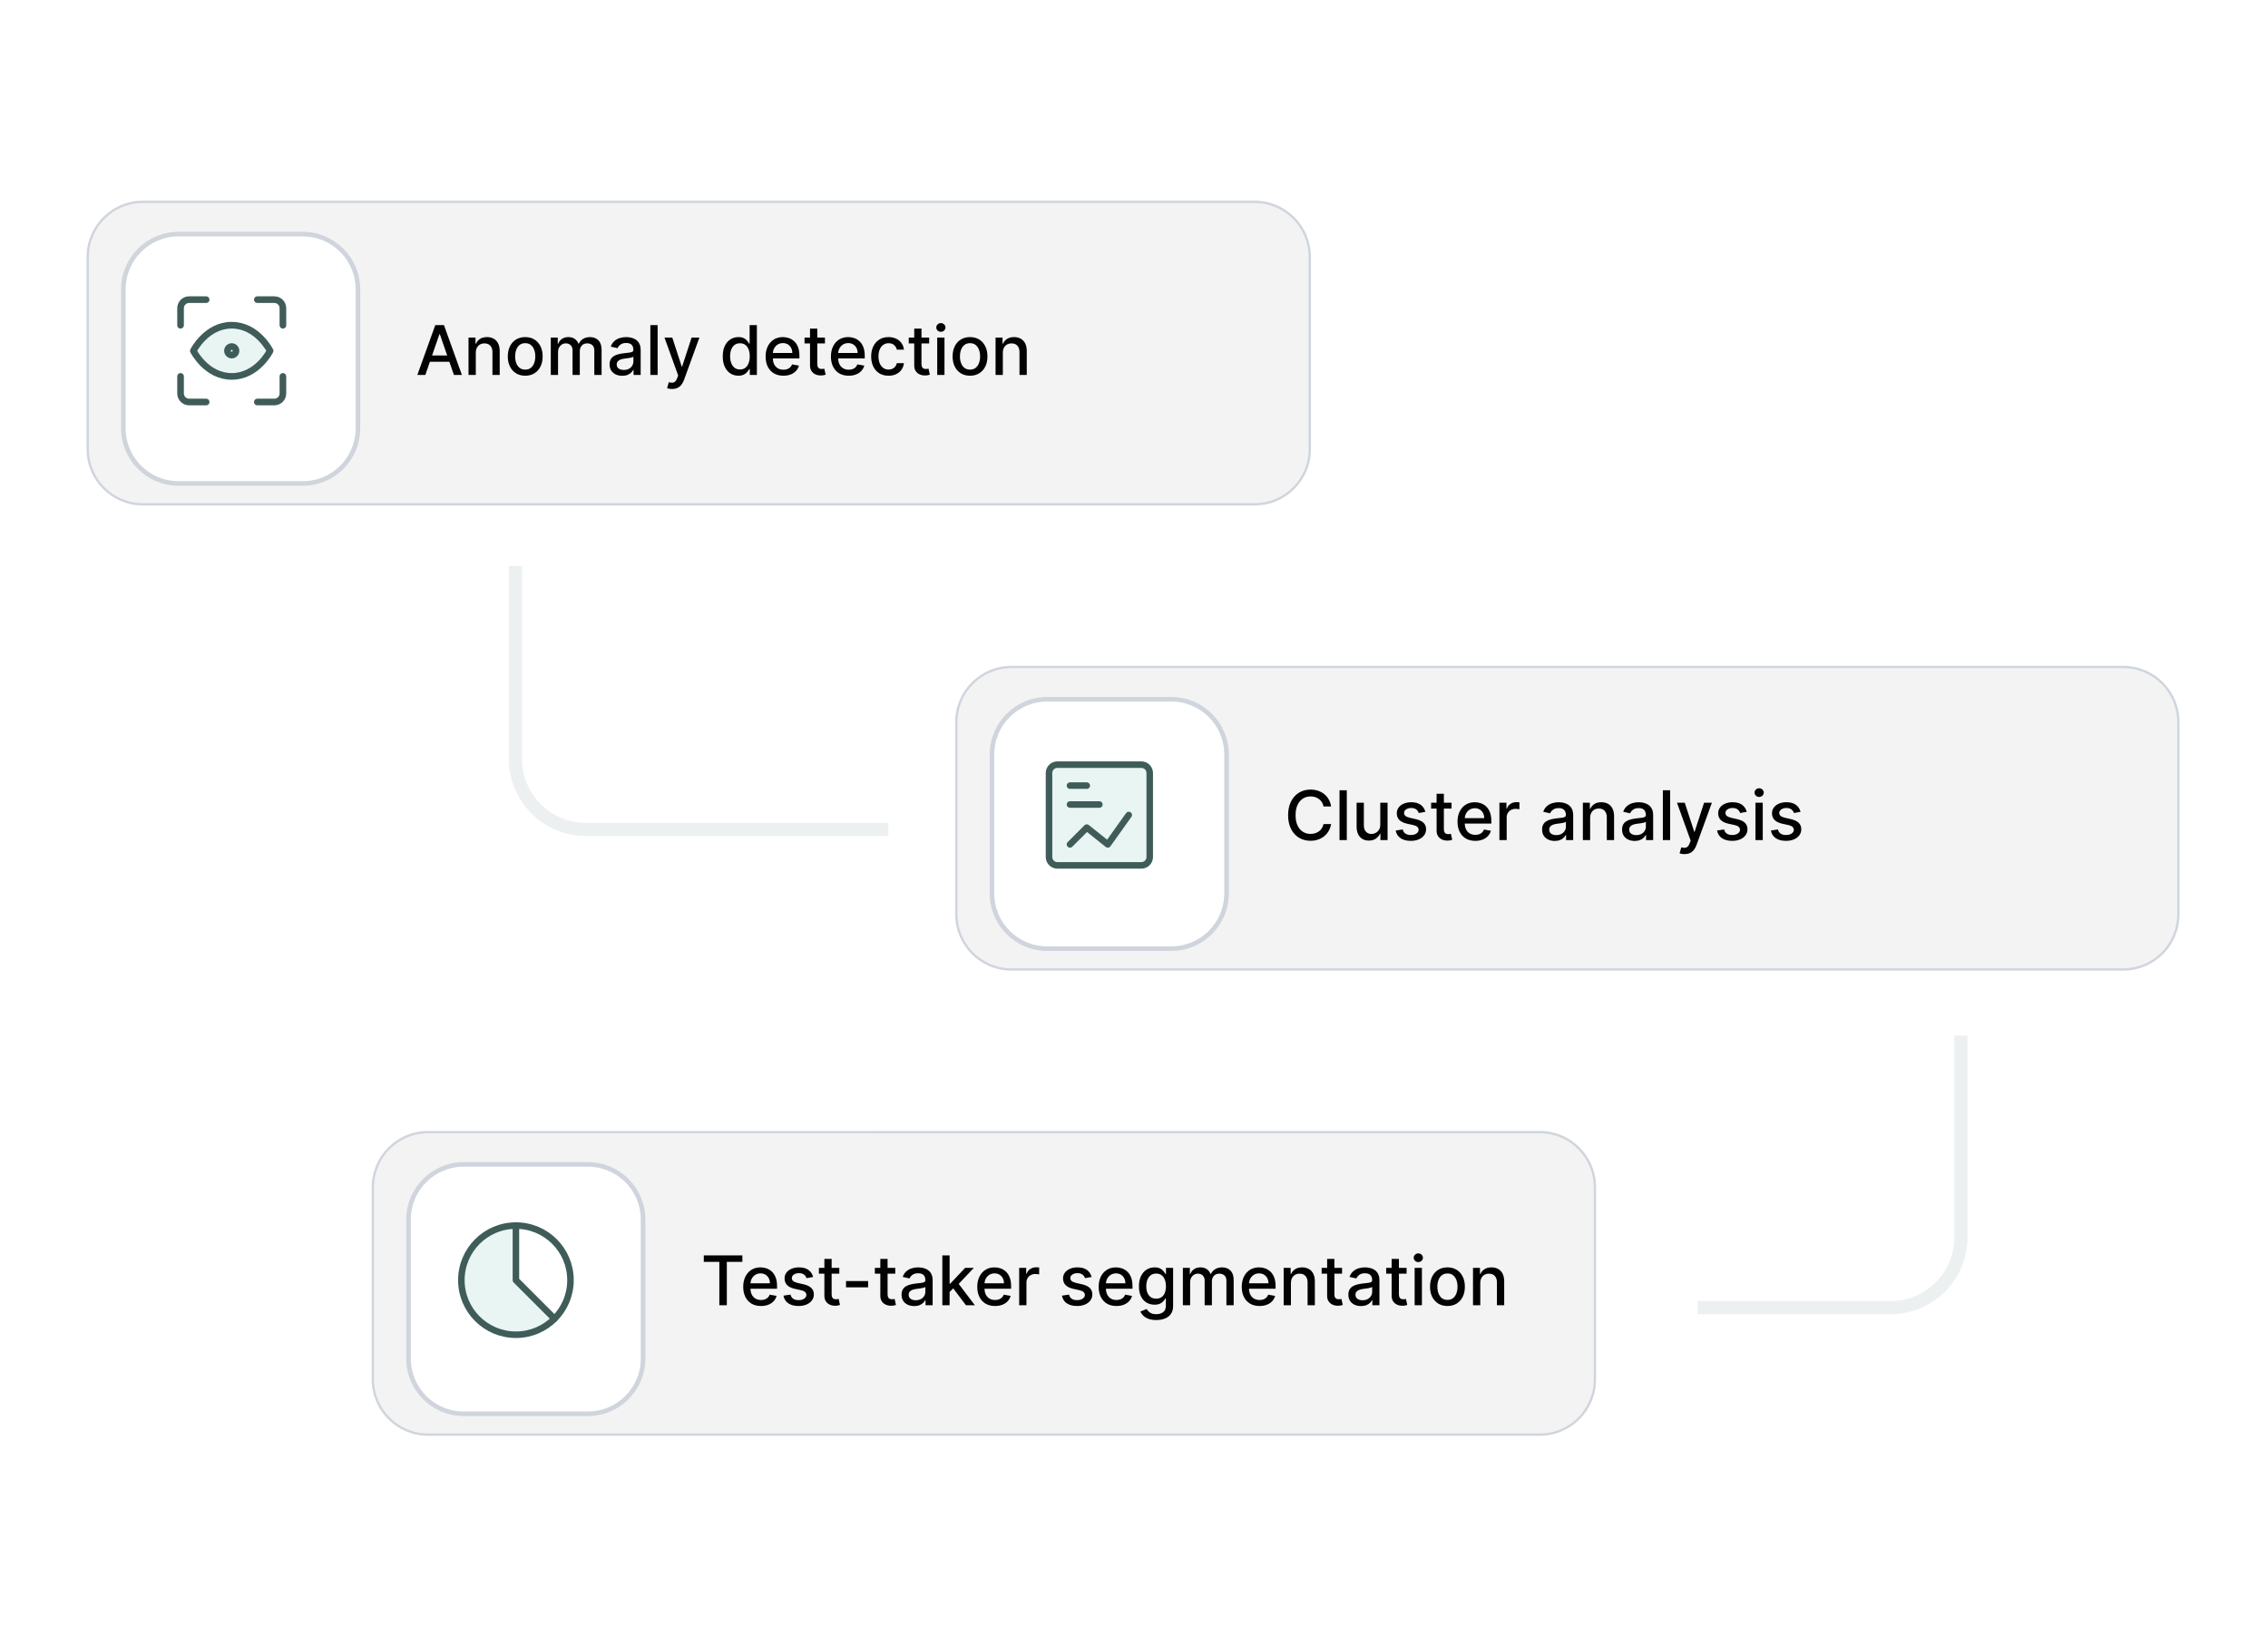 <svg width="517" height="373" viewBox="0 0 517 373" fill="none" xmlns="http://www.w3.org/2000/svg">
<path d="M32.568 114.934L286.002 114.934C292.943 114.934 298.569 109.307 298.569 102.366L298.569 58.565C298.569 51.624 292.943 45.998 286.002 45.998L32.568 45.998C25.627 45.998 20 51.624 20 58.565L20 102.366C20 109.307 25.627 114.934 32.568 114.934Z" fill="#F3F3F3" stroke="#D0D5DD" stroke-width="0.535" stroke-miterlimit="10"/>
<g filter="url(#filter0_d_10968_39307)">
<path d="M38.601 108.09L66.927 108.09C73.868 108.09 79.495 102.463 79.495 95.522L79.495 63.828C79.495 56.887 73.868 51.261 66.927 51.261L38.601 51.261C31.66 51.261 26.033 56.887 26.033 63.828L26.033 95.522C26.033 102.463 31.66 108.09 38.601 108.09Z" fill="white"/>
<path d="M38.601 108.09L66.927 108.09C73.868 108.09 79.495 102.463 79.495 95.522L79.495 63.828C79.495 56.887 73.868 51.261 66.927 51.261L38.601 51.261C31.66 51.261 26.033 56.887 26.033 63.828L26.033 95.522C26.033 102.463 31.66 108.09 38.601 108.09Z" stroke="#D0D5DD" stroke-width="1.047" stroke-miterlimit="10"/>
</g>
<path d="M61.572 79.95C61.572 79.95 58.656 85.783 52.823 85.783C46.991 85.783 44.074 79.95 44.074 79.95C44.074 79.95 46.991 74.117 52.823 74.117C58.656 74.117 61.572 79.95 61.572 79.95Z" fill="#209E91" fill-opacity="0.102"/>
<path d="M61.572 79.95C61.572 79.95 58.656 85.783 52.823 85.783C46.991 85.783 44.074 79.95 44.074 79.95C44.074 79.95 46.991 74.117 52.823 74.117C58.656 74.117 61.572 79.95 61.572 79.95Z" stroke="#3F5C59" stroke-width="1.512" stroke-linecap="round" stroke-linejoin="round"/>
<path d="M64.489 85.781V89.67C64.489 90.185 64.284 90.68 63.919 91.044C63.555 91.409 63.06 91.614 62.545 91.614H58.656" stroke="#3F5C59" stroke-width="1.512" stroke-linecap="round" stroke-linejoin="round"/>
<path d="M58.656 68.289H62.545C63.06 68.289 63.555 68.494 63.919 68.859C64.284 69.223 64.489 69.718 64.489 70.233V74.122" stroke="#3F5C59" stroke-width="1.512" stroke-linecap="round" stroke-linejoin="round"/>
<path d="M41.159 74.122V70.233C41.159 69.718 41.364 69.223 41.729 68.859C42.093 68.494 42.588 68.289 43.103 68.289H46.992" stroke="#3F5C59" stroke-width="1.512" stroke-linecap="round" stroke-linejoin="round"/>
<path d="M46.992 91.614H43.103C42.588 91.614 42.093 91.409 41.729 91.044C41.364 90.68 41.159 90.185 41.159 89.67V85.781" stroke="#3F5C59" stroke-width="1.512" stroke-linecap="round" stroke-linejoin="round"/>
<path d="M52.823 80.921C53.36 80.921 53.795 80.486 53.795 79.949C53.795 79.412 53.36 78.977 52.823 78.977C52.286 78.977 51.851 79.412 51.851 79.949C51.851 80.486 52.286 80.921 52.823 80.921Z" stroke="#3F5C59" stroke-width="1.512" stroke-linecap="round" stroke-linejoin="round"/>
<path d="M96.955 85.453H95.135L99.224 74.091H101.205L105.293 85.453H103.474L100.262 76.155H100.173L96.955 85.453ZM97.26 81.004H103.163V82.446H97.26V81.004ZM108.46 80.394V85.453H106.801V76.932H108.393V78.319H108.499C108.695 77.868 109.002 77.505 109.419 77.231C109.841 76.958 110.372 76.821 111.012 76.821C111.592 76.821 112.101 76.943 112.537 77.187C112.974 77.427 113.312 77.786 113.553 78.263C113.793 78.74 113.913 79.33 113.913 80.033V85.453H112.254V80.233C112.254 79.615 112.093 79.132 111.772 78.785C111.45 78.433 111.008 78.258 110.446 78.258C110.061 78.258 109.719 78.341 109.419 78.507C109.124 78.674 108.889 78.918 108.715 79.24C108.545 79.558 108.46 79.942 108.46 80.394ZM119.727 85.625C118.928 85.625 118.231 85.442 117.636 85.076C117.04 84.71 116.578 84.198 116.249 83.539C115.92 82.881 115.755 82.112 115.755 81.231C115.755 80.347 115.92 79.574 116.249 78.912C116.578 78.25 117.04 77.736 117.636 77.37C118.231 77.004 118.928 76.821 119.727 76.821C120.526 76.821 121.223 77.004 121.819 77.37C122.414 77.736 122.876 78.25 123.206 78.912C123.535 79.574 123.699 80.347 123.699 81.231C123.699 82.112 123.535 82.881 123.206 83.539C122.876 84.198 122.414 84.71 121.819 85.076C121.223 85.442 120.526 85.625 119.727 85.625ZM119.733 84.233C120.251 84.233 120.68 84.096 121.02 83.822C121.36 83.548 121.612 83.184 121.774 82.729C121.941 82.274 122.024 81.773 122.024 81.226C122.024 80.682 121.941 80.183 121.774 79.728C121.612 79.269 121.36 78.901 121.02 78.624C120.68 78.347 120.251 78.208 119.733 78.208C119.211 78.208 118.779 78.347 118.435 78.624C118.094 78.901 117.841 79.269 117.675 79.728C117.512 80.183 117.43 80.682 117.43 81.226C117.43 81.773 117.512 82.274 117.675 82.729C117.841 83.184 118.094 83.548 118.435 83.822C118.779 84.096 119.211 84.233 119.733 84.233ZM125.551 85.453V76.932H127.143V78.319H127.249C127.426 77.849 127.716 77.483 128.12 77.22C128.523 76.954 129.005 76.821 129.568 76.821C130.137 76.821 130.614 76.954 130.999 77.22C131.387 77.487 131.674 77.853 131.859 78.319H131.948C132.151 77.864 132.475 77.501 132.918 77.231C133.362 76.958 133.891 76.821 134.505 76.821C135.278 76.821 135.909 77.063 136.397 77.548C136.889 78.032 137.135 78.763 137.135 79.739V85.453H135.476V79.894C135.476 79.317 135.319 78.899 135.004 78.641C134.69 78.382 134.315 78.252 133.878 78.252C133.338 78.252 132.918 78.419 132.619 78.751C132.319 79.081 132.169 79.504 132.169 80.022V85.453H130.516V79.789C130.516 79.327 130.372 78.955 130.083 78.674C129.795 78.393 129.42 78.252 128.957 78.252C128.643 78.252 128.353 78.335 128.086 78.502C127.824 78.665 127.611 78.892 127.448 79.184C127.289 79.476 127.21 79.815 127.21 80.199V85.453H125.551ZM141.838 85.642C141.298 85.642 140.81 85.542 140.373 85.342C139.937 85.139 139.591 84.845 139.336 84.46C139.084 84.075 138.958 83.604 138.958 83.045C138.958 82.565 139.051 82.169 139.236 81.858C139.421 81.547 139.67 81.302 139.985 81.12C140.299 80.939 140.651 80.802 141.039 80.71C141.427 80.617 141.823 80.547 142.226 80.499C142.736 80.44 143.151 80.392 143.469 80.355C143.787 80.314 144.018 80.249 144.162 80.161C144.307 80.072 144.379 79.928 144.379 79.728V79.689C144.379 79.204 144.242 78.829 143.968 78.563C143.698 78.296 143.295 78.163 142.759 78.163C142.2 78.163 141.76 78.287 141.438 78.535C141.12 78.779 140.9 79.051 140.778 79.351L139.219 78.996C139.404 78.478 139.674 78.06 140.029 77.742C140.388 77.42 140.8 77.187 141.266 77.043C141.732 76.895 142.222 76.821 142.736 76.821C143.077 76.821 143.437 76.862 143.818 76.943C144.203 77.02 144.562 77.165 144.895 77.376C145.231 77.586 145.507 77.888 145.721 78.28C145.936 78.668 146.043 79.173 146.043 79.794V85.453H144.423V84.288H144.356C144.249 84.503 144.088 84.713 143.874 84.921C143.659 85.128 143.384 85.3 143.047 85.436C142.711 85.573 142.307 85.642 141.838 85.642ZM142.198 84.31C142.657 84.31 143.049 84.22 143.374 84.038C143.704 83.857 143.953 83.621 144.123 83.328C144.297 83.032 144.384 82.716 144.384 82.38V81.281C144.325 81.34 144.21 81.396 144.04 81.448C143.874 81.496 143.683 81.538 143.469 81.575C143.254 81.609 143.045 81.64 142.842 81.67C142.638 81.695 142.468 81.718 142.332 81.736C142.01 81.777 141.716 81.845 141.449 81.941C141.187 82.038 140.976 82.176 140.817 82.358C140.662 82.535 140.584 82.772 140.584 83.068C140.584 83.478 140.736 83.789 141.039 84C141.342 84.207 141.729 84.31 142.198 84.31ZM149.911 74.091V85.453H148.252V74.091H149.911ZM153.191 88.649C152.943 88.649 152.718 88.628 152.514 88.588C152.311 88.551 152.159 88.51 152.059 88.466L152.459 87.106C152.762 87.188 153.032 87.223 153.269 87.212C153.506 87.201 153.715 87.112 153.896 86.945C154.081 86.779 154.243 86.507 154.384 86.13L154.589 85.564L151.471 76.932H153.247L155.405 83.545H155.494L157.652 76.932H159.432L155.921 86.59C155.758 87.034 155.551 87.41 155.299 87.717C155.048 88.027 154.748 88.26 154.401 88.416C154.053 88.571 153.65 88.649 153.191 88.649ZM168.316 85.62C167.628 85.62 167.014 85.444 166.474 85.093C165.938 84.737 165.516 84.233 165.209 83.578C164.906 82.92 164.754 82.13 164.754 81.209C164.754 80.288 164.908 79.5 165.215 78.846C165.525 78.191 165.951 77.69 166.491 77.342C167.031 76.995 167.643 76.821 168.327 76.821C168.856 76.821 169.281 76.91 169.603 77.087C169.928 77.261 170.18 77.464 170.357 77.697C170.539 77.93 170.679 78.136 170.779 78.313H170.879V74.091H172.538V85.453H170.918V84.127H170.779C170.679 84.308 170.535 84.516 170.346 84.749C170.161 84.982 169.906 85.185 169.581 85.359C169.255 85.533 168.834 85.62 168.316 85.62ZM168.682 84.205C169.159 84.205 169.562 84.079 169.891 83.828C170.224 83.572 170.476 83.219 170.646 82.768C170.82 82.317 170.907 81.792 170.907 81.192C170.907 80.601 170.822 80.083 170.651 79.639C170.481 79.195 170.232 78.85 169.902 78.602C169.573 78.354 169.166 78.23 168.682 78.23C168.183 78.23 167.767 78.359 167.434 78.618C167.101 78.877 166.849 79.23 166.679 79.678C166.513 80.125 166.43 80.63 166.43 81.192C166.43 81.762 166.515 82.274 166.685 82.729C166.855 83.184 167.106 83.545 167.439 83.811C167.776 84.074 168.19 84.205 168.682 84.205ZM178.578 85.625C177.738 85.625 177.015 85.446 176.409 85.087C175.806 84.725 175.34 84.216 175.011 83.561C174.685 82.903 174.522 82.132 174.522 81.248C174.522 80.375 174.685 79.606 175.011 78.94C175.34 78.274 175.798 77.755 176.386 77.381C176.978 77.008 177.67 76.821 178.461 76.821C178.942 76.821 179.408 76.9 179.859 77.059C180.31 77.218 180.715 77.468 181.074 77.808C181.433 78.149 181.716 78.591 181.923 79.134C182.13 79.674 182.234 80.331 182.234 81.104V81.692H175.46V80.449H180.608C180.608 80.013 180.519 79.626 180.342 79.29C180.164 78.949 179.915 78.681 179.593 78.485C179.275 78.289 178.901 78.191 178.472 78.191C178.006 78.191 177.599 78.306 177.252 78.535C176.908 78.761 176.642 79.057 176.453 79.423C176.268 79.785 176.176 80.179 176.176 80.604V81.575C176.176 82.145 176.275 82.629 176.475 83.029C176.679 83.428 176.961 83.733 177.324 83.944C177.686 84.151 178.11 84.255 178.594 84.255C178.909 84.255 179.195 84.21 179.454 84.122C179.713 84.029 179.937 83.892 180.126 83.711C180.314 83.53 180.458 83.306 180.558 83.04L182.128 83.323C182.003 83.785 181.777 84.19 181.451 84.538C181.13 84.882 180.725 85.15 180.237 85.342C179.752 85.531 179.199 85.625 178.578 85.625ZM188.052 76.932V78.263H183.397V76.932H188.052ZM184.646 74.89H186.304V82.951C186.304 83.273 186.352 83.515 186.449 83.678C186.545 83.837 186.669 83.946 186.82 84.005C186.976 84.061 187.144 84.088 187.325 84.088C187.458 84.088 187.575 84.079 187.675 84.061C187.775 84.042 187.852 84.027 187.908 84.016L188.207 85.387C188.111 85.424 187.974 85.46 187.797 85.498C187.619 85.538 187.397 85.56 187.131 85.564C186.695 85.572 186.288 85.494 185.91 85.331C185.533 85.168 185.228 84.917 184.995 84.577C184.762 84.236 184.646 83.809 184.646 83.295V74.89ZM193.468 85.625C192.628 85.625 191.905 85.446 191.299 85.087C190.696 84.725 190.23 84.216 189.901 83.561C189.575 82.903 189.412 82.132 189.412 81.248C189.412 80.375 189.575 79.606 189.901 78.94C190.23 78.274 190.688 77.755 191.277 77.381C191.868 77.008 192.56 76.821 193.351 76.821C193.832 76.821 194.298 76.9 194.749 77.059C195.201 77.218 195.606 77.468 195.964 77.808C196.323 78.149 196.606 78.591 196.813 79.134C197.02 79.674 197.124 80.331 197.124 81.104V81.692H190.35V80.449H195.498C195.498 80.013 195.41 79.626 195.232 79.29C195.055 78.949 194.805 78.681 194.483 78.485C194.165 78.289 193.792 78.191 193.362 78.191C192.896 78.191 192.49 78.306 192.142 78.535C191.798 78.761 191.532 79.057 191.343 79.423C191.158 79.785 191.066 80.179 191.066 80.604V81.575C191.066 82.145 191.166 82.629 191.365 83.029C191.569 83.428 191.852 83.733 192.214 83.944C192.577 84.151 193 84.255 193.485 84.255C193.799 84.255 194.086 84.21 194.344 84.122C194.603 84.029 194.827 83.892 195.016 83.711C195.204 83.53 195.349 83.306 195.448 83.04L197.018 83.323C196.893 83.785 196.667 84.19 196.342 84.538C196.02 84.882 195.615 85.15 195.127 85.342C194.642 85.531 194.089 85.625 193.468 85.625ZM202.554 85.625C201.729 85.625 201.019 85.438 200.423 85.065C199.832 84.688 199.377 84.168 199.059 83.506C198.741 82.844 198.582 82.086 198.582 81.231C198.582 80.366 198.744 79.602 199.07 78.94C199.395 78.274 199.854 77.755 200.446 77.381C201.037 77.008 201.735 76.821 202.537 76.821C203.184 76.821 203.761 76.941 204.268 77.181C204.775 77.418 205.183 77.751 205.494 78.18C205.808 78.609 205.995 79.11 206.054 79.683H204.44C204.351 79.284 204.148 78.94 203.83 78.652C203.515 78.363 203.094 78.219 202.565 78.219C202.103 78.219 201.698 78.341 201.35 78.585C201.006 78.825 200.738 79.169 200.545 79.617C200.353 80.061 200.257 80.586 200.257 81.192C200.257 81.814 200.351 82.35 200.54 82.801C200.729 83.252 200.995 83.602 201.339 83.85C201.686 84.098 202.095 84.222 202.565 84.222C202.879 84.222 203.164 84.164 203.419 84.049C203.678 83.931 203.894 83.763 204.068 83.545C204.246 83.326 204.37 83.064 204.44 82.757H206.054C205.995 83.308 205.816 83.8 205.516 84.233C205.217 84.665 204.815 85.006 204.312 85.253C203.813 85.501 203.227 85.625 202.554 85.625ZM211.806 76.932V78.263H207.151V76.932H211.806ZM208.4 74.89H210.058V82.951C210.058 83.273 210.107 83.515 210.203 83.678C210.299 83.837 210.423 83.946 210.574 84.005C210.73 84.061 210.898 84.088 211.079 84.088C211.212 84.088 211.329 84.079 211.429 84.061C211.529 84.042 211.606 84.027 211.662 84.016L211.961 85.387C211.865 85.424 211.728 85.46 211.551 85.498C211.373 85.538 211.151 85.56 210.885 85.564C210.449 85.572 210.042 85.494 209.665 85.331C209.287 85.168 208.982 84.917 208.749 84.577C208.516 84.236 208.4 83.809 208.4 83.295V74.89ZM213.641 85.453V76.932H215.3V85.453H213.641ZM214.479 75.617C214.19 75.617 213.942 75.521 213.735 75.329C213.532 75.132 213.43 74.9 213.43 74.629C213.43 74.356 213.532 74.123 213.735 73.93C213.942 73.734 214.19 73.636 214.479 73.636C214.767 73.636 215.013 73.734 215.216 73.93C215.424 74.123 215.527 74.356 215.527 74.629C215.527 74.9 215.424 75.132 215.216 75.329C215.013 75.521 214.767 75.617 214.479 75.617ZM221.121 85.625C220.322 85.625 219.625 85.442 219.029 85.076C218.434 84.71 217.971 84.198 217.642 83.539C217.313 82.881 217.148 82.112 217.148 81.231C217.148 80.347 217.313 79.574 217.642 78.912C217.971 78.25 218.434 77.736 219.029 77.37C219.625 77.004 220.322 76.821 221.121 76.821C221.92 76.821 222.617 77.004 223.212 77.37C223.808 77.736 224.27 78.25 224.599 78.912C224.928 79.574 225.093 80.347 225.093 81.231C225.093 82.112 224.928 82.881 224.599 83.539C224.27 84.198 223.808 84.71 223.212 85.076C222.617 85.442 221.92 85.625 221.121 85.625ZM221.126 84.233C221.644 84.233 222.073 84.096 222.413 83.822C222.754 83.548 223.005 83.184 223.168 82.729C223.334 82.274 223.417 81.773 223.417 81.226C223.417 80.682 223.334 80.183 223.168 79.728C223.005 79.269 222.754 78.901 222.413 78.624C222.073 78.347 221.644 78.208 221.126 78.208C220.605 78.208 220.172 78.347 219.828 78.624C219.488 78.901 219.234 79.269 219.068 79.728C218.905 80.183 218.824 80.682 218.824 81.226C218.824 81.773 218.905 82.274 219.068 82.729C219.234 83.184 219.488 83.548 219.828 83.822C220.172 84.096 220.605 84.233 221.126 84.233ZM228.603 80.394V85.453H226.944V76.932H228.537V78.319H228.642C228.838 77.868 229.145 77.505 229.563 77.231C229.985 76.958 230.515 76.821 231.155 76.821C231.736 76.821 232.244 76.943 232.681 77.187C233.117 77.427 233.456 77.786 233.696 78.263C233.936 78.74 234.057 79.33 234.057 80.033V85.453H232.398V80.233C232.398 79.615 232.237 79.132 231.915 78.785C231.593 78.433 231.151 78.258 230.589 78.258C230.205 78.258 229.863 78.341 229.563 78.507C229.267 78.674 229.032 78.918 228.858 79.24C228.688 79.558 228.603 79.942 228.603 80.394Z" fill="#020202"/>
<path d="M230.568 220.937L484.002 220.937C490.943 220.937 496.569 215.311 496.569 208.37L496.569 164.569C496.569 157.628 490.943 152.002 484.002 152.002L230.568 152.002C223.627 152.002 218 157.628 218 164.569L218 208.37C218 215.311 223.627 220.937 230.568 220.937Z" fill="#F3F3F3" stroke="#D0D5DD" stroke-width="0.535" stroke-miterlimit="10"/>
<g filter="url(#filter1_d_10968_39307)">
<path d="M236.601 214.094L264.927 214.094C271.868 214.094 277.495 208.467 277.495 201.526L277.495 169.832C277.495 162.891 271.868 157.264 264.927 157.264L236.601 157.264C229.66 157.264 224.033 162.891 224.033 169.832L224.033 201.526C224.033 208.467 229.66 214.094 236.601 214.094Z" fill="white"/>
<path d="M236.601 214.094L264.927 214.094C271.868 214.094 277.495 208.467 277.495 201.526L277.495 169.832C277.495 162.891 271.868 157.264 264.927 157.264L236.601 157.264C229.66 157.264 224.033 162.891 224.033 169.832L224.033 201.526C224.033 208.467 229.66 214.094 236.601 214.094Z" stroke="#D0D5DD" stroke-width="1.047" stroke-miterlimit="10"/>
</g>
<path d="M239.127 176.171V195.306C239.127 196.362 239.984 197.219 241.04 197.219H260.175C261.232 197.219 262.088 196.362 262.088 195.306V176.171C262.088 175.114 261.232 174.258 260.175 174.258H241.04C239.984 174.258 239.127 175.114 239.127 176.171Z" fill="#209E91" fill-opacity="0.102"/>
<path d="M239.127 176.171V195.306C239.127 196.362 239.984 197.219 241.04 197.219H260.175C261.232 197.219 262.088 196.362 262.088 195.306V176.171C262.088 175.114 261.232 174.258 260.175 174.258H241.04C239.984 174.258 239.127 175.114 239.127 176.171Z" stroke="#3F5C59" stroke-width="1.488" stroke-linecap="round" stroke-linejoin="round"/>
<path d="M243.91 179.039H247.737" stroke="#3F5C59" stroke-width="1.488" stroke-linecap="round" stroke-linejoin="round"/>
<path d="M243.91 183.344H250.607" stroke="#3F5C59" stroke-width="1.488" stroke-linecap="round" stroke-linejoin="round"/>
<path d="M257.304 185.738L252.521 192.435L247.737 188.608L243.91 192.435" stroke="#3F5C59" stroke-width="1.488" stroke-linecap="round" stroke-linejoin="round"/>
<path d="M303.432 183.79H301.701C301.635 183.42 301.511 183.095 301.329 182.814C301.148 182.533 300.926 182.294 300.664 182.098C300.401 181.902 300.107 181.754 299.782 181.654C299.46 181.554 299.118 181.504 298.755 181.504C298.101 181.504 297.514 181.669 296.997 181.998C296.483 182.327 296.076 182.81 295.776 183.446C295.48 184.082 295.332 184.859 295.332 185.776C295.332 186.701 295.48 187.481 295.776 188.117C296.076 188.753 296.484 189.234 297.002 189.56C297.52 189.885 298.102 190.048 298.75 190.048C299.108 190.048 299.449 190 299.771 189.904C300.096 189.804 300.39 189.658 300.653 189.465C300.915 189.273 301.137 189.038 301.318 188.761C301.503 188.48 301.631 188.158 301.701 187.796L303.432 187.801C303.34 188.36 303.16 188.874 302.894 189.343C302.631 189.809 302.293 190.212 301.879 190.553C301.468 190.889 300.998 191.15 300.47 191.335C299.941 191.52 299.364 191.612 298.739 191.612C297.755 191.612 296.878 191.379 296.109 190.913C295.34 190.444 294.733 189.772 294.289 188.9C293.849 188.027 293.629 186.986 293.629 185.776C293.629 184.563 293.851 183.522 294.295 182.653C294.739 181.78 295.345 181.11 296.115 180.644C296.884 180.175 297.759 179.94 298.739 179.94C299.341 179.94 299.904 180.027 300.425 180.201C300.95 180.371 301.422 180.622 301.84 180.955C302.258 181.284 302.604 181.687 302.877 182.165C303.151 182.638 303.336 183.18 303.432 183.79ZM307.009 180.095V191.457H305.35V180.095H307.009ZM314.638 187.923V182.936H316.303V191.457H314.672V189.981H314.583C314.387 190.436 314.073 190.815 313.64 191.119C313.211 191.418 312.676 191.568 312.037 191.568C311.489 191.568 311.005 191.448 310.583 191.207C310.165 190.963 309.836 190.603 309.596 190.126C309.359 189.648 309.241 189.059 309.241 188.356V182.936H310.899V188.156C310.899 188.737 311.06 189.199 311.382 189.543C311.704 189.887 312.122 190.059 312.636 190.059C312.946 190.059 313.255 189.981 313.562 189.826C313.873 189.671 314.13 189.436 314.333 189.121C314.54 188.807 314.642 188.408 314.638 187.923ZM324.917 185.016L323.414 185.282C323.351 185.09 323.251 184.907 323.114 184.733C322.981 184.559 322.8 184.417 322.57 184.306C322.341 184.195 322.054 184.14 321.71 184.14C321.241 184.14 320.849 184.245 320.534 184.456C320.22 184.663 320.063 184.931 320.063 185.26C320.063 185.545 320.168 185.774 320.379 185.948C320.59 186.122 320.93 186.264 321.4 186.375L322.753 186.686C323.538 186.867 324.122 187.146 324.507 187.524C324.891 187.901 325.084 188.391 325.084 188.994C325.084 189.504 324.936 189.959 324.64 190.359C324.348 190.754 323.939 191.065 323.414 191.291C322.892 191.516 322.287 191.629 321.6 191.629C320.645 191.629 319.867 191.426 319.264 191.019C318.661 190.608 318.291 190.026 318.154 189.271L319.758 189.027C319.858 189.445 320.063 189.761 320.373 189.976C320.684 190.187 321.089 190.292 321.588 190.292C322.132 190.292 322.567 190.179 322.892 189.954C323.218 189.724 323.38 189.445 323.38 189.116C323.38 188.85 323.28 188.626 323.081 188.445C322.885 188.263 322.583 188.127 322.176 188.034L320.734 187.718C319.939 187.537 319.351 187.248 318.97 186.852C318.593 186.457 318.404 185.956 318.404 185.349C318.404 184.846 318.545 184.406 318.826 184.029C319.107 183.651 319.495 183.357 319.991 183.147C320.486 182.932 321.054 182.825 321.694 182.825C322.615 182.825 323.34 183.024 323.869 183.424C324.397 183.82 324.747 184.35 324.917 185.016ZM330.885 182.936V184.267H326.231V182.936H330.885ZM327.479 180.894H329.138V188.955C329.138 189.277 329.186 189.519 329.282 189.682C329.378 189.841 329.502 189.95 329.653 190.009C329.809 190.065 329.977 190.092 330.158 190.092C330.291 190.092 330.408 190.083 330.508 190.065C330.608 190.046 330.685 190.031 330.741 190.02L331.04 191.39C330.944 191.427 330.807 191.464 330.63 191.501C330.452 191.542 330.23 191.564 329.964 191.568C329.528 191.575 329.121 191.498 328.744 191.335C328.366 191.172 328.061 190.921 327.828 190.58C327.595 190.24 327.479 189.813 327.479 189.299V180.894ZM336.301 191.629C335.462 191.629 334.738 191.45 334.132 191.091C333.529 190.728 333.063 190.22 332.734 189.565C332.408 188.907 332.246 188.136 332.246 187.252C332.246 186.379 332.408 185.61 332.734 184.944C333.063 184.278 333.522 183.759 334.11 183.385C334.701 183.012 335.393 182.825 336.185 182.825C336.665 182.825 337.131 182.904 337.583 183.063C338.034 183.222 338.439 183.472 338.798 183.812C339.156 184.152 339.439 184.594 339.646 185.138C339.853 185.678 339.957 186.335 339.957 187.108V187.696H333.183V186.453H338.332C338.332 186.017 338.243 185.63 338.065 185.293C337.888 184.953 337.638 184.685 337.316 184.489C336.998 184.293 336.625 184.195 336.196 184.195C335.73 184.195 335.323 184.31 334.975 184.539C334.631 184.765 334.365 185.06 334.176 185.427C333.991 185.789 333.899 186.183 333.899 186.608V187.579C333.899 188.149 333.999 188.633 334.198 189.033C334.402 189.432 334.685 189.737 335.047 189.948C335.41 190.155 335.833 190.259 336.318 190.259C336.632 190.259 336.919 190.214 337.178 190.126C337.437 190.033 337.66 189.896 337.849 189.715C338.038 189.534 338.182 189.31 338.282 189.044L339.852 189.327C339.726 189.789 339.5 190.194 339.175 190.542C338.853 190.886 338.448 191.154 337.96 191.346C337.475 191.535 336.922 191.629 336.301 191.629ZM341.798 191.457V182.936H343.401V184.289H343.49C343.645 183.831 343.919 183.47 344.311 183.208C344.706 182.941 345.154 182.808 345.653 182.808C345.757 182.808 345.879 182.812 346.019 182.819C346.164 182.827 346.276 182.836 346.358 182.847V184.434C346.291 184.415 346.173 184.395 346.003 184.373C345.833 184.347 345.662 184.334 345.492 184.334C345.1 184.334 344.751 184.417 344.444 184.583C344.141 184.746 343.9 184.974 343.723 185.266C343.545 185.554 343.456 185.883 343.456 186.253V191.457H341.798ZM354.408 191.646C353.868 191.646 353.379 191.546 352.943 191.346C352.507 191.143 352.161 190.849 351.905 190.464C351.654 190.079 351.528 189.608 351.528 189.049C351.528 188.569 351.621 188.173 351.806 187.862C351.991 187.551 352.24 187.305 352.555 187.124C352.869 186.943 353.22 186.806 353.609 186.714C353.997 186.621 354.393 186.551 354.796 186.503C355.306 186.444 355.721 186.396 356.039 186.359C356.357 186.318 356.588 186.253 356.732 186.164C356.876 186.076 356.948 185.931 356.948 185.732V185.693C356.948 185.208 356.812 184.833 356.538 184.567C356.268 184.3 355.865 184.167 355.328 184.167C354.77 184.167 354.33 184.291 354.008 184.539C353.69 184.783 353.47 185.055 353.348 185.355L351.789 184.999C351.974 184.482 352.244 184.064 352.599 183.746C352.958 183.424 353.37 183.191 353.836 183.047C354.302 182.899 354.792 182.825 355.306 182.825C355.647 182.825 356.007 182.865 356.388 182.947C356.773 183.024 357.131 183.169 357.464 183.38C357.801 183.59 358.076 183.892 358.291 184.284C358.505 184.672 358.613 185.177 358.613 185.798V191.457H356.993V190.292H356.926C356.819 190.507 356.658 190.717 356.444 190.924C356.229 191.132 355.954 191.304 355.617 191.44C355.28 191.577 354.877 191.646 354.408 191.646ZM354.768 190.314C355.227 190.314 355.619 190.224 355.944 190.042C356.273 189.861 356.523 189.624 356.693 189.332C356.867 189.036 356.954 188.72 356.954 188.384V187.285C356.895 187.344 356.78 187.4 356.61 187.452C356.444 187.5 356.253 187.542 356.039 187.579C355.824 187.612 355.615 187.644 355.412 187.673C355.208 187.699 355.038 187.722 354.901 187.74C354.58 187.781 354.285 187.849 354.019 187.945C353.757 188.041 353.546 188.18 353.387 188.361C353.231 188.539 353.154 188.776 353.154 189.071C353.154 189.482 353.305 189.793 353.609 190.004C353.912 190.211 354.298 190.314 354.768 190.314ZM362.481 186.397V191.457H360.822V182.936H362.414V184.323H362.52C362.716 183.871 363.023 183.509 363.441 183.235C363.862 182.962 364.393 182.825 365.033 182.825C365.614 182.825 366.122 182.947 366.558 183.191C366.995 183.431 367.333 183.79 367.574 184.267C367.814 184.744 367.934 185.334 367.934 186.037V191.457H366.276V186.237C366.276 185.619 366.115 185.136 365.793 184.789C365.471 184.437 365.029 184.262 364.467 184.262C364.082 184.262 363.74 184.345 363.441 184.511C363.145 184.678 362.91 184.922 362.736 185.244C362.566 185.562 362.481 185.946 362.481 186.397ZM372.639 191.646C372.099 191.646 371.611 191.546 371.174 191.346C370.738 191.143 370.392 190.849 370.137 190.464C369.885 190.079 369.76 189.608 369.76 189.049C369.76 188.569 369.852 188.173 370.037 187.862C370.222 187.551 370.472 187.305 370.786 187.124C371.1 186.943 371.452 186.806 371.84 186.714C372.228 186.621 372.624 186.551 373.027 186.503C373.538 186.444 373.952 186.396 374.27 186.359C374.588 186.318 374.819 186.253 374.963 186.164C375.108 186.076 375.18 185.931 375.18 185.732V185.693C375.18 185.208 375.043 184.833 374.769 184.567C374.499 184.3 374.096 184.167 373.56 184.167C373.001 184.167 372.561 184.291 372.239 184.539C371.921 184.783 371.701 185.055 371.579 185.355L370.02 184.999C370.205 184.482 370.475 184.064 370.83 183.746C371.189 183.424 371.601 183.191 372.067 183.047C372.533 182.899 373.023 182.825 373.538 182.825C373.878 182.825 374.238 182.865 374.619 182.947C375.004 183.024 375.363 183.169 375.696 183.38C376.032 183.59 376.308 183.892 376.522 184.284C376.737 184.672 376.844 185.177 376.844 185.798V191.457H375.224V190.292H375.158C375.05 190.507 374.889 190.717 374.675 190.924C374.46 191.132 374.185 191.304 373.848 191.44C373.512 191.577 373.109 191.646 372.639 191.646ZM372.999 190.314C373.458 190.314 373.85 190.224 374.176 190.042C374.505 189.861 374.754 189.624 374.924 189.332C375.098 189.036 375.185 188.72 375.185 188.384V187.285C375.126 187.344 375.011 187.4 374.841 187.452C374.675 187.5 374.484 187.542 374.27 187.579C374.055 187.612 373.846 187.644 373.643 187.673C373.44 187.699 373.269 187.722 373.133 187.74C372.811 187.781 372.517 187.849 372.25 187.945C371.988 188.041 371.777 188.18 371.618 188.361C371.463 188.539 371.385 188.776 371.385 189.071C371.385 189.482 371.537 189.793 371.84 190.004C372.143 190.211 372.53 190.314 372.999 190.314ZM380.712 180.095V191.457H379.053V180.095H380.712ZM383.992 194.653C383.744 194.653 383.519 194.632 383.315 194.592C383.112 194.555 382.96 194.514 382.861 194.469L383.26 193.11C383.563 193.192 383.833 193.227 384.07 193.216C384.307 193.205 384.516 193.116 384.697 192.949C384.882 192.783 385.045 192.511 385.185 192.134L385.39 191.568L382.272 182.936H384.048L386.206 189.549H386.295L388.453 182.936H390.234L386.722 192.594C386.559 193.038 386.352 193.414 386.1 193.721C385.849 194.031 385.549 194.264 385.202 194.42C384.854 194.575 384.451 194.653 383.992 194.653ZM398.178 185.016L396.674 185.282C396.612 185.09 396.512 184.907 396.375 184.733C396.242 184.559 396.061 184.417 395.831 184.306C395.602 184.195 395.315 184.14 394.971 184.14C394.502 184.14 394.11 184.245 393.795 184.456C393.481 184.663 393.324 184.931 393.324 185.26C393.324 185.545 393.429 185.774 393.64 185.948C393.851 186.122 394.191 186.264 394.661 186.375L396.014 186.686C396.798 186.867 397.383 187.146 397.767 187.524C398.152 187.901 398.344 188.391 398.344 188.994C398.344 189.504 398.196 189.959 397.901 190.359C397.608 190.754 397.2 191.065 396.674 191.291C396.153 191.516 395.548 191.629 394.86 191.629C393.906 191.629 393.128 191.426 392.525 191.019C391.922 190.608 391.552 190.026 391.415 189.271L393.018 189.027C393.118 189.445 393.324 189.761 393.634 189.976C393.945 190.187 394.35 190.292 394.849 190.292C395.393 190.292 395.827 190.179 396.153 189.954C396.478 189.724 396.641 189.445 396.641 189.116C396.641 188.85 396.541 188.626 396.342 188.445C396.146 188.263 395.844 188.127 395.437 188.034L393.995 187.718C393.2 187.537 392.612 187.248 392.231 186.852C391.853 186.457 391.665 185.956 391.665 185.349C391.665 184.846 391.805 184.406 392.086 184.029C392.368 183.651 392.756 183.357 393.251 183.147C393.747 182.932 394.315 182.825 394.955 182.825C395.876 182.825 396.6 183.024 397.129 183.424C397.658 183.82 398.008 184.35 398.178 185.016ZM400.168 191.457V182.936H401.827V191.457H400.168ZM401.006 181.621C400.717 181.621 400.47 181.525 400.262 181.332C400.059 181.136 399.957 180.903 399.957 180.633C399.957 180.36 400.059 180.127 400.262 179.934C400.47 179.738 400.717 179.64 401.006 179.64C401.294 179.64 401.54 179.738 401.744 179.934C401.951 180.127 402.054 180.36 402.054 180.633C402.054 180.903 401.951 181.136 401.744 181.332C401.54 181.525 401.294 181.621 401.006 181.621ZM410.444 185.016L408.941 185.282C408.878 185.09 408.778 184.907 408.641 184.733C408.508 184.559 408.327 184.417 408.097 184.306C407.868 184.195 407.581 184.14 407.237 184.14C406.768 184.14 406.376 184.245 406.061 184.456C405.747 184.663 405.59 184.931 405.59 185.26C405.59 185.545 405.695 185.774 405.906 185.948C406.117 186.122 406.457 186.264 406.927 186.375L408.28 186.686C409.064 186.867 409.649 187.146 410.033 187.524C410.418 187.901 410.61 188.391 410.61 188.994C410.61 189.504 410.462 189.959 410.167 190.359C409.874 190.754 409.466 191.065 408.941 191.291C408.419 191.516 407.814 191.629 407.126 191.629C406.172 191.629 405.394 191.426 404.791 191.019C404.188 190.608 403.818 190.026 403.681 189.271L405.285 189.027C405.384 189.445 405.59 189.761 405.9 189.976C406.211 190.187 406.616 190.292 407.115 190.292C407.659 190.292 408.094 190.179 408.419 189.954C408.745 189.724 408.907 189.445 408.907 189.116C408.907 188.85 408.807 188.626 408.608 188.445C408.412 188.263 408.11 188.127 407.703 188.034L406.261 187.718C405.466 187.537 404.878 187.248 404.497 186.852C404.12 186.457 403.931 185.956 403.931 185.349C403.931 184.846 404.071 184.406 404.353 184.029C404.634 183.651 405.022 183.357 405.518 183.147C406.013 182.932 406.581 182.825 407.221 182.825C408.142 182.825 408.867 183.024 409.395 183.424C409.924 183.82 410.274 184.35 410.444 185.016Z" fill="#020202"/>
<path d="M97.568 326.941L351.002 326.941C357.943 326.941 363.569 321.315 363.569 314.374L363.569 270.573C363.569 263.632 357.943 258.006 351.002 258.006L97.568 258.005C90.627 258.005 85 263.632 85 270.573L85 314.374C85 321.315 90.627 326.941 97.568 326.941Z" fill="#F3F3F3" stroke="#D0D5DD" stroke-width="0.535" stroke-miterlimit="10"/>
<g filter="url(#filter2_d_10968_39307)">
<path d="M103.601 320.098L131.927 320.098C138.868 320.098 144.495 314.471 144.495 307.53L144.495 275.836C144.495 268.895 138.868 263.268 131.927 263.268L103.601 263.268C96.66 263.268 91.033 268.895 91.033 275.836L91.033 307.53C91.033 314.471 96.66 320.098 103.601 320.098Z" fill="white"/>
<path d="M103.601 320.098L131.927 320.098C138.868 320.098 144.495 314.471 144.495 307.53L144.495 275.836C144.495 268.895 138.868 263.268 131.927 263.268L103.601 263.268C96.66 263.268 91.033 268.895 91.033 275.836L91.033 307.53C91.033 314.471 96.66 320.098 103.601 320.098Z" stroke="#D0D5DD" stroke-width="1.047" stroke-miterlimit="10"/>
</g>
<g clip-path="url(#clip0_10968_39307)">
<path d="M105.169 291.742C105.169 298.611 110.737 304.179 117.606 304.179C121.041 304.179 124.15 302.787 126.401 300.537L117.606 291.742V279.305C110.737 279.305 105.169 284.873 105.169 291.742Z" fill="#209E91" fill-opacity="0.102"/>
<path fill-rule="evenodd" clip-rule="evenodd" d="M117.606 279.305V291.742L126.401 300.537C128.652 298.286 130.044 295.176 130.044 291.742C130.044 284.873 124.475 279.305 117.606 279.305Z" fill="white"/>
<path d="M117.606 304.179C124.475 304.179 130.044 298.611 130.044 291.742C130.044 284.873 124.475 279.305 117.606 279.305C110.737 279.305 105.169 284.873 105.169 291.742C105.169 298.611 110.737 304.179 117.606 304.179Z" stroke="#3F5C59" stroke-width="1.488" stroke-linecap="round" stroke-linejoin="round"/>
<path d="M117.606 279.305V291.742L126.408 300.544" stroke="#3F5C59" stroke-width="1.488" stroke-linecap="round" stroke-linejoin="round"/>
</g>
<path d="M160.435 287.575V286.099H169.228V287.575H165.683V297.461H163.974V287.575H160.435ZM173.475 297.633C172.635 297.633 171.912 297.454 171.306 297.095C170.703 296.732 170.237 296.224 169.908 295.569C169.582 294.911 169.42 294.14 169.42 293.256C169.42 292.383 169.582 291.614 169.908 290.948C170.237 290.282 170.696 289.763 171.284 289.389C171.875 289.015 172.567 288.829 173.358 288.829C173.839 288.829 174.305 288.908 174.757 289.067C175.208 289.226 175.613 289.476 175.971 289.816C176.33 290.156 176.613 290.598 176.82 291.142C177.027 291.682 177.131 292.339 177.131 293.112V293.7H170.357V292.457H175.505C175.505 292.02 175.417 291.634 175.239 291.297C175.062 290.957 174.812 290.689 174.49 290.493C174.172 290.297 173.799 290.199 173.37 290.199C172.904 290.199 172.497 290.314 172.149 290.543C171.805 290.769 171.539 291.064 171.35 291.431C171.165 291.793 171.073 292.187 171.073 292.612V293.583C171.073 294.153 171.173 294.637 171.372 295.037C171.576 295.436 171.859 295.741 172.221 295.952C172.584 296.159 173.007 296.263 173.492 296.263C173.806 296.263 174.093 296.218 174.352 296.129C174.61 296.037 174.834 295.9 175.023 295.719C175.211 295.538 175.356 295.314 175.456 295.048L177.026 295.331C176.9 295.793 176.674 296.198 176.349 296.546C176.027 296.89 175.622 297.158 175.134 297.35C174.649 297.539 174.096 297.633 173.475 297.633ZM185.357 291.02L183.853 291.286C183.791 291.094 183.691 290.911 183.554 290.737C183.421 290.563 183.239 290.421 183.01 290.31C182.781 290.199 182.494 290.143 182.15 290.143C181.681 290.143 181.289 290.249 180.974 290.46C180.66 290.667 180.503 290.935 180.503 291.264C180.503 291.549 180.608 291.778 180.819 291.952C181.03 292.126 181.37 292.268 181.84 292.379L183.193 292.69C183.977 292.871 184.562 293.15 184.946 293.528C185.331 293.905 185.523 294.395 185.523 294.998C185.523 295.508 185.375 295.963 185.079 296.362C184.787 296.758 184.379 297.069 183.853 297.295C183.332 297.52 182.727 297.633 182.039 297.633C181.085 297.633 180.307 297.43 179.704 297.023C179.101 296.612 178.731 296.03 178.594 295.275L180.197 295.031C180.297 295.449 180.503 295.765 180.813 295.98C181.124 296.191 181.529 296.296 182.028 296.296C182.572 296.296 183.006 296.183 183.332 295.957C183.657 295.728 183.82 295.449 183.82 295.12C183.82 294.853 183.72 294.63 183.521 294.449C183.325 294.267 183.023 294.13 182.616 294.038L181.174 293.722C180.379 293.541 179.791 293.252 179.41 292.856C179.032 292.461 178.844 291.959 178.844 291.353C178.844 290.85 178.984 290.41 179.265 290.033C179.547 289.655 179.935 289.361 180.43 289.15C180.926 288.936 181.494 288.829 182.134 288.829C183.055 288.829 183.779 289.028 184.308 289.428C184.837 289.824 185.187 290.354 185.357 291.02ZM191.325 288.94V290.271H186.67V288.94H191.325ZM187.919 286.898H189.577V294.959C189.577 295.281 189.625 295.523 189.722 295.686C189.818 295.845 189.942 295.954 190.093 296.013C190.249 296.068 190.417 296.096 190.598 296.096C190.731 296.096 190.848 296.087 190.948 296.068C191.047 296.05 191.125 296.035 191.181 296.024L191.48 297.394C191.384 297.431 191.247 297.468 191.07 297.505C190.892 297.546 190.67 297.568 190.404 297.572C189.968 297.579 189.561 297.502 189.183 297.339C188.806 297.176 188.501 296.925 188.268 296.584C188.035 296.244 187.919 295.817 187.919 295.303V286.898ZM197.891 291.941V293.378H192.853V291.941H197.891ZM204.079 288.94V290.271H199.425V288.94H204.079ZM200.673 286.898H202.332V294.959C202.332 295.281 202.38 295.523 202.476 295.686C202.572 295.845 202.696 295.954 202.848 296.013C203.003 296.068 203.171 296.096 203.352 296.096C203.486 296.096 203.602 296.087 203.702 296.068C203.802 296.05 203.879 296.035 203.935 296.024L204.234 297.394C204.138 297.431 204.001 297.468 203.824 297.505C203.646 297.546 203.425 297.568 203.158 297.572C202.722 297.579 202.315 297.502 201.938 297.339C201.56 297.176 201.255 296.925 201.022 296.584C200.789 296.244 200.673 295.817 200.673 295.303V286.898ZM208.394 297.65C207.854 297.65 207.366 297.55 206.929 297.35C206.493 297.147 206.147 296.853 205.892 296.468C205.64 296.083 205.515 295.612 205.515 295.053C205.515 294.572 205.607 294.177 205.792 293.866C205.977 293.555 206.227 293.309 206.541 293.128C206.855 292.947 207.207 292.81 207.595 292.718C207.983 292.625 208.379 292.555 208.782 292.507C209.293 292.448 209.707 292.4 210.025 292.363C210.343 292.322 210.574 292.257 210.718 292.168C210.863 292.08 210.935 291.935 210.935 291.736V291.697C210.935 291.212 210.798 290.837 210.524 290.571C210.254 290.304 209.851 290.171 209.315 290.171C208.756 290.171 208.316 290.295 207.994 290.543C207.676 290.787 207.456 291.059 207.334 291.358L205.775 291.003C205.96 290.486 206.23 290.068 206.585 289.75C206.944 289.428 207.356 289.195 207.822 289.051C208.288 288.903 208.779 288.829 209.293 288.829C209.633 288.829 209.994 288.869 210.374 288.951C210.759 289.028 211.118 289.173 211.451 289.383C211.787 289.594 212.063 289.896 212.277 290.288C212.492 290.676 212.599 291.181 212.599 291.802V297.461H210.979V296.296H210.913C210.805 296.51 210.644 296.721 210.43 296.928C210.215 297.135 209.94 297.307 209.603 297.444C209.267 297.581 208.864 297.65 208.394 297.65ZM208.755 296.318C209.213 296.318 209.605 296.227 209.931 296.046C210.26 295.865 210.509 295.628 210.68 295.336C210.853 295.04 210.94 294.724 210.94 294.387V293.289C210.881 293.348 210.766 293.404 210.596 293.455C210.43 293.504 210.239 293.546 210.025 293.583C209.81 293.616 209.601 293.648 209.398 293.677C209.195 293.703 209.024 293.725 208.888 293.744C208.566 293.785 208.272 293.853 208.006 293.949C207.743 294.045 207.532 294.184 207.373 294.365C207.218 294.543 207.14 294.78 207.14 295.075C207.14 295.486 207.292 295.797 207.595 296.007C207.898 296.215 208.285 296.318 208.755 296.318ZM216.334 294.571L216.323 292.546H216.612L220.007 288.94H221.993L218.12 293.045H217.86L216.334 294.571ZM214.808 297.461V286.099H216.467V297.461H214.808ZM220.19 297.461L217.139 293.411L218.281 292.252L222.226 297.461H220.19ZM226.826 297.633C225.987 297.633 225.264 297.454 224.657 297.095C224.054 296.732 223.588 296.224 223.259 295.569C222.934 294.911 222.771 294.14 222.771 293.256C222.771 292.383 222.934 291.614 223.259 290.948C223.588 290.282 224.047 289.763 224.635 289.389C225.227 289.015 225.918 288.829 226.71 288.829C227.191 288.829 227.657 288.908 228.108 289.067C228.559 289.226 228.964 289.476 229.323 289.816C229.682 290.156 229.964 290.598 230.172 291.142C230.379 291.682 230.482 292.339 230.482 293.112V293.7H223.708V292.457H228.857C228.857 292.02 228.768 291.634 228.59 291.297C228.413 290.957 228.163 290.689 227.842 290.493C227.523 290.297 227.15 290.199 226.721 290.199C226.255 290.199 225.848 290.314 225.5 290.543C225.156 290.769 224.89 291.064 224.702 291.431C224.517 291.793 224.424 292.187 224.424 292.612V293.583C224.424 294.153 224.524 294.637 224.724 295.037C224.927 295.436 225.21 295.741 225.573 295.952C225.935 296.159 226.358 296.263 226.843 296.263C227.157 296.263 227.444 296.218 227.703 296.129C227.962 296.037 228.186 295.9 228.374 295.719C228.563 295.538 228.707 295.314 228.807 295.048L230.377 295.331C230.251 295.793 230.026 296.198 229.7 296.546C229.378 296.89 228.973 297.158 228.485 297.35C228.001 297.539 227.448 297.633 226.826 297.633ZM232.323 297.461V288.94H233.926V290.293H234.015C234.17 289.835 234.444 289.474 234.836 289.211C235.232 288.945 235.679 288.812 236.178 288.812C236.282 288.812 236.404 288.816 236.545 288.823C236.689 288.83 236.802 288.84 236.883 288.851V290.437C236.816 290.419 236.698 290.399 236.528 290.376C236.358 290.351 236.188 290.338 236.018 290.338C235.625 290.338 235.276 290.421 234.969 290.587C234.666 290.75 234.425 290.977 234.248 291.27C234.07 291.558 233.982 291.887 233.982 292.257V297.461H232.323ZM248.838 291.02L247.335 291.286C247.272 291.094 247.172 290.911 247.035 290.737C246.902 290.563 246.721 290.421 246.492 290.31C246.262 290.199 245.976 290.143 245.632 290.143C245.162 290.143 244.77 290.249 244.456 290.46C244.141 290.667 243.984 290.935 243.984 291.264C243.984 291.549 244.09 291.778 244.3 291.952C244.511 292.126 244.851 292.268 245.321 292.379L246.675 292.69C247.459 292.871 248.043 293.15 248.428 293.528C248.812 293.905 249.005 294.395 249.005 294.998C249.005 295.508 248.857 295.963 248.561 296.362C248.269 296.758 247.86 297.069 247.335 297.295C246.813 297.52 246.209 297.633 245.521 297.633C244.567 297.633 243.788 297.43 243.185 297.023C242.582 296.612 242.213 296.03 242.076 295.275L243.679 295.031C243.779 295.449 243.984 295.765 244.295 295.98C244.605 296.191 245.01 296.296 245.51 296.296C246.053 296.296 246.488 296.183 246.813 295.957C247.139 295.728 247.302 295.449 247.302 295.12C247.302 294.853 247.202 294.63 247.002 294.449C246.806 294.267 246.505 294.13 246.098 294.038L244.655 293.722C243.86 293.541 243.272 293.252 242.891 292.856C242.514 292.461 242.325 291.959 242.325 291.353C242.325 290.85 242.466 290.41 242.747 290.033C243.028 289.655 243.416 289.361 243.912 289.15C244.408 288.936 244.975 288.829 245.615 288.829C246.536 288.829 247.261 289.028 247.79 289.428C248.319 289.824 248.668 290.354 248.838 291.02ZM254.501 297.633C253.662 297.633 252.939 297.454 252.332 297.095C251.729 296.732 251.263 296.224 250.934 295.569C250.609 294.911 250.446 294.14 250.446 293.256C250.446 292.383 250.609 291.614 250.934 290.948C251.263 290.282 251.722 289.763 252.31 289.389C252.902 289.015 253.593 288.829 254.385 288.829C254.866 288.829 255.332 288.908 255.783 289.067C256.234 289.226 256.639 289.476 256.998 289.816C257.356 290.156 257.639 290.598 257.847 291.142C258.054 291.682 258.157 292.339 258.157 293.112V293.7H251.383V292.457H256.532C256.532 292.02 256.443 291.634 256.265 291.297C256.088 290.957 255.838 290.689 255.516 290.493C255.198 290.297 254.825 290.199 254.396 290.199C253.93 290.199 253.523 290.314 253.175 290.543C252.831 290.769 252.565 291.064 252.376 291.431C252.192 291.793 252.099 292.187 252.099 292.612V293.583C252.099 294.153 252.199 294.637 252.399 295.037C252.602 295.436 252.885 295.741 253.247 295.952C253.61 296.159 254.033 296.263 254.518 296.263C254.832 296.263 255.119 296.218 255.378 296.129C255.637 296.037 255.86 295.9 256.049 295.719C256.238 295.538 256.382 295.314 256.482 295.048L258.052 295.331C257.926 295.793 257.7 296.198 257.375 296.546C257.053 296.89 256.648 297.158 256.16 297.35C255.676 297.539 255.123 297.633 254.501 297.633ZM263.57 300.834C262.894 300.834 262.311 300.745 261.823 300.568C261.338 300.39 260.943 300.155 260.636 299.863C260.329 299.571 260.099 299.251 259.948 298.903L261.374 298.315C261.473 298.478 261.607 298.65 261.773 298.831C261.943 299.016 262.172 299.173 262.461 299.303C262.753 299.432 263.128 299.497 263.587 299.497C264.216 299.497 264.735 299.343 265.146 299.036C265.557 298.733 265.762 298.249 265.762 297.583V295.908H265.656C265.557 296.089 265.412 296.29 265.224 296.512C265.039 296.734 264.784 296.927 264.458 297.089C264.133 297.252 263.709 297.333 263.188 297.333C262.515 297.333 261.908 297.176 261.368 296.862C260.832 296.544 260.406 296.076 260.092 295.458C259.781 294.837 259.626 294.073 259.626 293.167C259.626 292.261 259.779 291.484 260.086 290.837C260.397 290.19 260.822 289.694 261.362 289.35C261.902 289.002 262.515 288.829 263.199 288.829C263.728 288.829 264.155 288.917 264.48 289.095C264.806 289.269 265.059 289.472 265.24 289.705C265.425 289.938 265.568 290.143 265.667 290.321H265.79V288.94H267.415V297.65C267.415 298.382 267.245 298.983 266.905 299.453C266.564 299.922 266.104 300.27 265.523 300.496C264.946 300.721 264.295 300.834 263.57 300.834ZM263.554 295.957C264.031 295.957 264.434 295.847 264.763 295.625C265.096 295.399 265.348 295.077 265.518 294.659C265.692 294.238 265.778 293.733 265.778 293.145C265.778 292.572 265.693 292.067 265.523 291.63C265.353 291.194 265.103 290.854 264.774 290.609C264.445 290.362 264.038 290.238 263.554 290.238C263.054 290.238 262.638 290.367 262.306 290.626C261.973 290.881 261.721 291.229 261.551 291.669C261.385 292.109 261.301 292.601 261.301 293.145C261.301 293.703 261.386 294.193 261.557 294.615C261.727 295.037 261.978 295.366 262.311 295.602C262.648 295.839 263.062 295.957 263.554 295.957ZM269.64 297.461V288.94H271.232V290.327H271.337C271.515 289.857 271.805 289.491 272.208 289.228C272.611 288.962 273.094 288.829 273.656 288.829C274.226 288.829 274.703 288.962 275.088 289.228C275.476 289.494 275.763 289.861 275.947 290.327H276.036C276.24 289.872 276.563 289.509 277.007 289.239C277.451 288.965 277.98 288.829 278.594 288.829C279.367 288.829 279.997 289.071 280.486 289.555C280.977 290.04 281.223 290.77 281.223 291.747V297.461H279.565V291.902C279.565 291.325 279.407 290.907 279.093 290.648C278.779 290.389 278.403 290.26 277.967 290.26C277.427 290.26 277.007 290.426 276.708 290.759C276.408 291.088 276.258 291.512 276.258 292.03V297.461H274.605V291.797C274.605 291.334 274.461 290.963 274.172 290.682C273.884 290.401 273.508 290.26 273.046 290.26C272.732 290.26 272.441 290.343 272.175 290.51C271.912 290.672 271.7 290.9 271.537 291.192C271.378 291.484 271.298 291.823 271.298 292.207V297.461H269.64ZM287.119 297.633C286.28 297.633 285.557 297.454 284.95 297.095C284.347 296.732 283.881 296.224 283.552 295.569C283.227 294.911 283.064 294.14 283.064 293.256C283.064 292.383 283.227 291.614 283.552 290.948C283.881 290.282 284.34 289.763 284.928 289.389C285.52 289.015 286.211 288.829 287.003 288.829C287.484 288.829 287.95 288.908 288.401 289.067C288.852 289.226 289.257 289.476 289.616 289.816C289.974 290.156 290.257 290.598 290.465 291.142C290.672 291.682 290.775 292.339 290.775 293.112V293.7H284.001V292.457H289.15C289.15 292.02 289.061 291.634 288.883 291.297C288.706 290.957 288.456 290.689 288.134 290.493C287.816 290.297 287.443 290.199 287.014 290.199C286.548 290.199 286.141 290.314 285.793 290.543C285.449 290.769 285.183 291.064 284.994 291.431C284.81 291.793 284.717 292.187 284.717 292.612V293.583C284.717 294.153 284.817 294.637 285.017 295.037C285.22 295.436 285.503 295.741 285.865 295.952C286.228 296.159 286.651 296.263 287.136 296.263C287.45 296.263 287.737 296.218 287.996 296.129C288.255 296.037 288.478 295.9 288.667 295.719C288.856 295.538 289 295.314 289.1 295.048L290.67 295.331C290.544 295.793 290.318 296.198 289.993 296.546C289.671 296.89 289.266 297.158 288.778 297.35C288.294 297.539 287.741 297.633 287.119 297.633ZM294.274 292.401V297.461H292.616V288.94H294.208V290.327H294.313C294.509 289.875 294.816 289.513 295.234 289.239C295.656 288.965 296.187 288.829 296.826 288.829C297.407 288.829 297.916 288.951 298.352 289.195C298.788 289.435 299.127 289.794 299.367 290.271C299.608 290.748 299.728 291.338 299.728 292.041V297.461H298.069V292.241C298.069 291.623 297.908 291.14 297.586 290.793C297.265 290.441 296.823 290.266 296.261 290.266C295.876 290.266 295.534 290.349 295.234 290.515C294.938 290.682 294.703 290.926 294.53 291.247C294.36 291.566 294.274 291.95 294.274 292.401ZM305.93 288.94V290.271H301.276V288.94H305.93ZM302.524 286.898H304.183V294.959C304.183 295.281 304.231 295.523 304.327 295.686C304.423 295.845 304.547 295.954 304.699 296.013C304.854 296.068 305.022 296.096 305.204 296.096C305.337 296.096 305.453 296.087 305.553 296.068C305.653 296.05 305.731 296.035 305.786 296.024L306.086 297.394C305.989 297.431 305.853 297.468 305.675 297.505C305.498 297.546 305.276 297.568 305.009 297.572C304.573 297.579 304.166 297.502 303.789 297.339C303.412 297.176 303.106 296.925 302.873 296.584C302.64 296.244 302.524 295.817 302.524 295.303V286.898ZM310.245 297.65C309.705 297.65 309.217 297.55 308.78 297.35C308.344 297.147 307.998 296.853 307.743 296.468C307.492 296.083 307.366 295.612 307.366 295.053C307.366 294.572 307.458 294.177 307.643 293.866C307.828 293.555 308.078 293.309 308.392 293.128C308.706 292.947 309.058 292.81 309.446 292.718C309.835 292.625 310.23 292.555 310.633 292.507C311.144 292.448 311.558 292.4 311.876 292.363C312.194 292.322 312.425 292.257 312.57 292.168C312.714 292.08 312.786 291.935 312.786 291.736V291.697C312.786 291.212 312.649 290.837 312.375 290.571C312.105 290.304 311.702 290.171 311.166 290.171C310.607 290.171 310.167 290.295 309.846 290.543C309.528 290.787 309.307 291.059 309.185 291.358L307.627 291.003C307.811 290.486 308.081 290.068 308.436 289.75C308.795 289.428 309.208 289.195 309.674 289.051C310.14 288.903 310.63 288.829 311.144 288.829C311.484 288.829 311.845 288.869 312.226 288.951C312.61 289.028 312.969 289.173 313.302 289.383C313.638 289.594 313.914 289.896 314.128 290.288C314.343 290.676 314.45 291.181 314.45 291.802V297.461H312.83V296.296H312.764C312.656 296.51 312.496 296.721 312.281 296.928C312.067 297.135 311.791 297.307 311.454 297.444C311.118 297.581 310.715 297.65 310.245 297.65ZM310.606 296.318C311.064 296.318 311.456 296.227 311.782 296.046C312.111 295.865 312.361 295.628 312.531 295.336C312.705 295.04 312.791 294.724 312.791 294.387V293.289C312.732 293.348 312.618 293.404 312.447 293.455C312.281 293.504 312.091 293.546 311.876 293.583C311.662 293.616 311.453 293.648 311.249 293.677C311.046 293.703 310.876 293.725 310.739 293.744C310.417 293.785 310.123 293.853 309.857 293.949C309.594 294.045 309.383 294.184 309.224 294.365C309.069 294.543 308.991 294.78 308.991 295.075C308.991 295.486 309.143 295.797 309.446 296.007C309.749 296.215 310.136 296.318 310.606 296.318ZM320.637 288.94V290.271H315.983V288.94H320.637ZM317.231 286.898H318.89V294.959C318.89 295.281 318.938 295.523 319.034 295.686C319.13 295.845 319.254 295.954 319.406 296.013C319.561 296.068 319.729 296.096 319.911 296.096C320.044 296.096 320.16 296.087 320.26 296.068C320.36 296.05 320.438 296.035 320.493 296.024L320.793 297.394C320.697 297.431 320.56 297.468 320.382 297.505C320.205 297.546 319.983 297.568 319.716 297.572C319.28 297.579 318.873 297.502 318.496 297.339C318.119 297.176 317.814 296.925 317.581 296.584C317.348 296.244 317.231 295.817 317.231 295.303V286.898ZM322.472 297.461V288.94H324.131V297.461H322.472ZM323.31 287.625C323.022 287.625 322.774 287.529 322.567 287.336C322.363 287.14 322.261 286.907 322.261 286.637C322.261 286.364 322.363 286.131 322.567 285.938C322.774 285.742 323.022 285.644 323.31 285.644C323.598 285.644 323.844 285.742 324.048 285.938C324.255 286.131 324.359 286.364 324.359 286.637C324.359 286.907 324.255 287.14 324.048 287.336C323.844 287.529 323.598 287.625 323.31 287.625ZM329.952 297.633C329.153 297.633 328.456 297.45 327.861 297.084C327.265 296.718 326.803 296.205 326.474 295.547C326.144 294.889 325.98 294.119 325.98 293.239C325.98 292.355 326.144 291.582 326.474 290.92C326.803 290.258 327.265 289.744 327.861 289.378C328.456 289.012 329.153 288.829 329.952 288.829C330.751 288.829 331.448 289.012 332.044 289.378C332.639 289.744 333.101 290.258 333.43 290.92C333.76 291.582 333.924 292.355 333.924 293.239C333.924 294.119 333.76 294.889 333.43 295.547C333.101 296.205 332.639 296.718 332.044 297.084C331.448 297.45 330.751 297.633 329.952 297.633ZM329.958 296.24C330.475 296.24 330.904 296.104 331.245 295.83C331.585 295.556 331.836 295.192 331.999 294.737C332.166 294.282 332.249 293.781 332.249 293.234C332.249 292.69 332.166 292.191 331.999 291.736C331.836 291.277 331.585 290.909 331.245 290.632C330.904 290.354 330.475 290.216 329.958 290.216C329.436 290.216 329.003 290.354 328.659 290.632C328.319 290.909 328.066 291.277 327.899 291.736C327.737 292.191 327.655 292.69 327.655 293.234C327.655 293.781 327.737 294.282 327.899 294.737C328.066 295.192 328.319 295.556 328.659 295.83C329.003 296.104 329.436 296.24 329.958 296.24ZM337.435 292.401V297.461H335.776V288.94H337.368V290.327H337.473C337.669 289.875 337.976 289.513 338.394 289.239C338.816 288.965 339.347 288.829 339.987 288.829C340.567 288.829 341.076 288.951 341.512 289.195C341.949 289.435 342.287 289.794 342.527 290.271C342.768 290.748 342.888 291.338 342.888 292.041V297.461H341.229V292.241C341.229 291.623 341.068 291.14 340.747 290.793C340.425 290.441 339.983 290.266 339.421 290.266C339.036 290.266 338.694 290.349 338.394 290.515C338.098 290.682 337.864 290.926 337.69 291.247C337.52 291.566 337.435 291.95 337.435 292.401Z" fill="#020202"/>
<path d="M117.5 129V173C117.5 181.837 124.663 189 133.5 189H202.5" stroke="#3F5C59" stroke-opacity="0.09" stroke-width="3"/>
<path d="M387 298L431 298C439.837 298 447 290.837 447 282L447 236" stroke="#3F5C59" stroke-opacity="0.09" stroke-width="3"/>
<defs>
<filter id="filter0_d_10968_39307" x="15.037" y="40.265" width="79.644" height="83.01" filterUnits="userSpaceOnUse" color-interpolation-filters="sRGB">
<feFlood flood-opacity="0" result="BackgroundImageFix"/>
<feColorMatrix in="SourceAlpha" type="matrix" values="0 0 0 0 0 0 0 0 0 0 0 0 0 0 0 0 0 0 127 0" result="hardAlpha"/>
<feOffset dx="2.095" dy="2.095"/>
<feGaussianBlur stdDeviation="6.284"/>
<feComposite in2="hardAlpha" operator="out"/>
<feColorMatrix type="matrix" values="0 0 0 0 0 0 0 0 0 0 0 0 0 0 0 0 0 0 0.05 0"/>
<feBlend mode="normal" in2="BackgroundImageFix" result="effect1_dropShadow_10968_39307"/>
<feBlend mode="normal" in="SourceGraphic" in2="effect1_dropShadow_10968_39307" result="shape"/>
</filter>
<filter id="filter1_d_10968_39307" x="213.037" y="146.269" width="79.644" height="83.01" filterUnits="userSpaceOnUse" color-interpolation-filters="sRGB">
<feFlood flood-opacity="0" result="BackgroundImageFix"/>
<feColorMatrix in="SourceAlpha" type="matrix" values="0 0 0 0 0 0 0 0 0 0 0 0 0 0 0 0 0 0 127 0" result="hardAlpha"/>
<feOffset dx="2.095" dy="2.095"/>
<feGaussianBlur stdDeviation="6.284"/>
<feComposite in2="hardAlpha" operator="out"/>
<feColorMatrix type="matrix" values="0 0 0 0 0 0 0 0 0 0 0 0 0 0 0 0 0 0 0.05 0"/>
<feBlend mode="normal" in2="BackgroundImageFix" result="effect1_dropShadow_10968_39307"/>
<feBlend mode="normal" in="SourceGraphic" in2="effect1_dropShadow_10968_39307" result="shape"/>
</filter>
<filter id="filter2_d_10968_39307" x="80.037" y="252.273" width="79.644" height="83.01" filterUnits="userSpaceOnUse" color-interpolation-filters="sRGB">
<feFlood flood-opacity="0" result="BackgroundImageFix"/>
<feColorMatrix in="SourceAlpha" type="matrix" values="0 0 0 0 0 0 0 0 0 0 0 0 0 0 0 0 0 0 127 0" result="hardAlpha"/>
<feOffset dx="2.095" dy="2.095"/>
<feGaussianBlur stdDeviation="6.284"/>
<feComposite in2="hardAlpha" operator="out"/>
<feColorMatrix type="matrix" values="0 0 0 0 0 0 0 0 0 0 0 0 0 0 0 0 0 0 0.05 0"/>
<feBlend mode="normal" in2="BackgroundImageFix" result="effect1_dropShadow_10968_39307"/>
<feBlend mode="normal" in="SourceGraphic" in2="effect1_dropShadow_10968_39307" result="shape"/>
</filter>
<clipPath id="clip0_10968_39307">
<rect width="26.788" height="26.788" fill="white" transform="translate(104.213 278.344)"/>
</clipPath>
</defs>
</svg>
